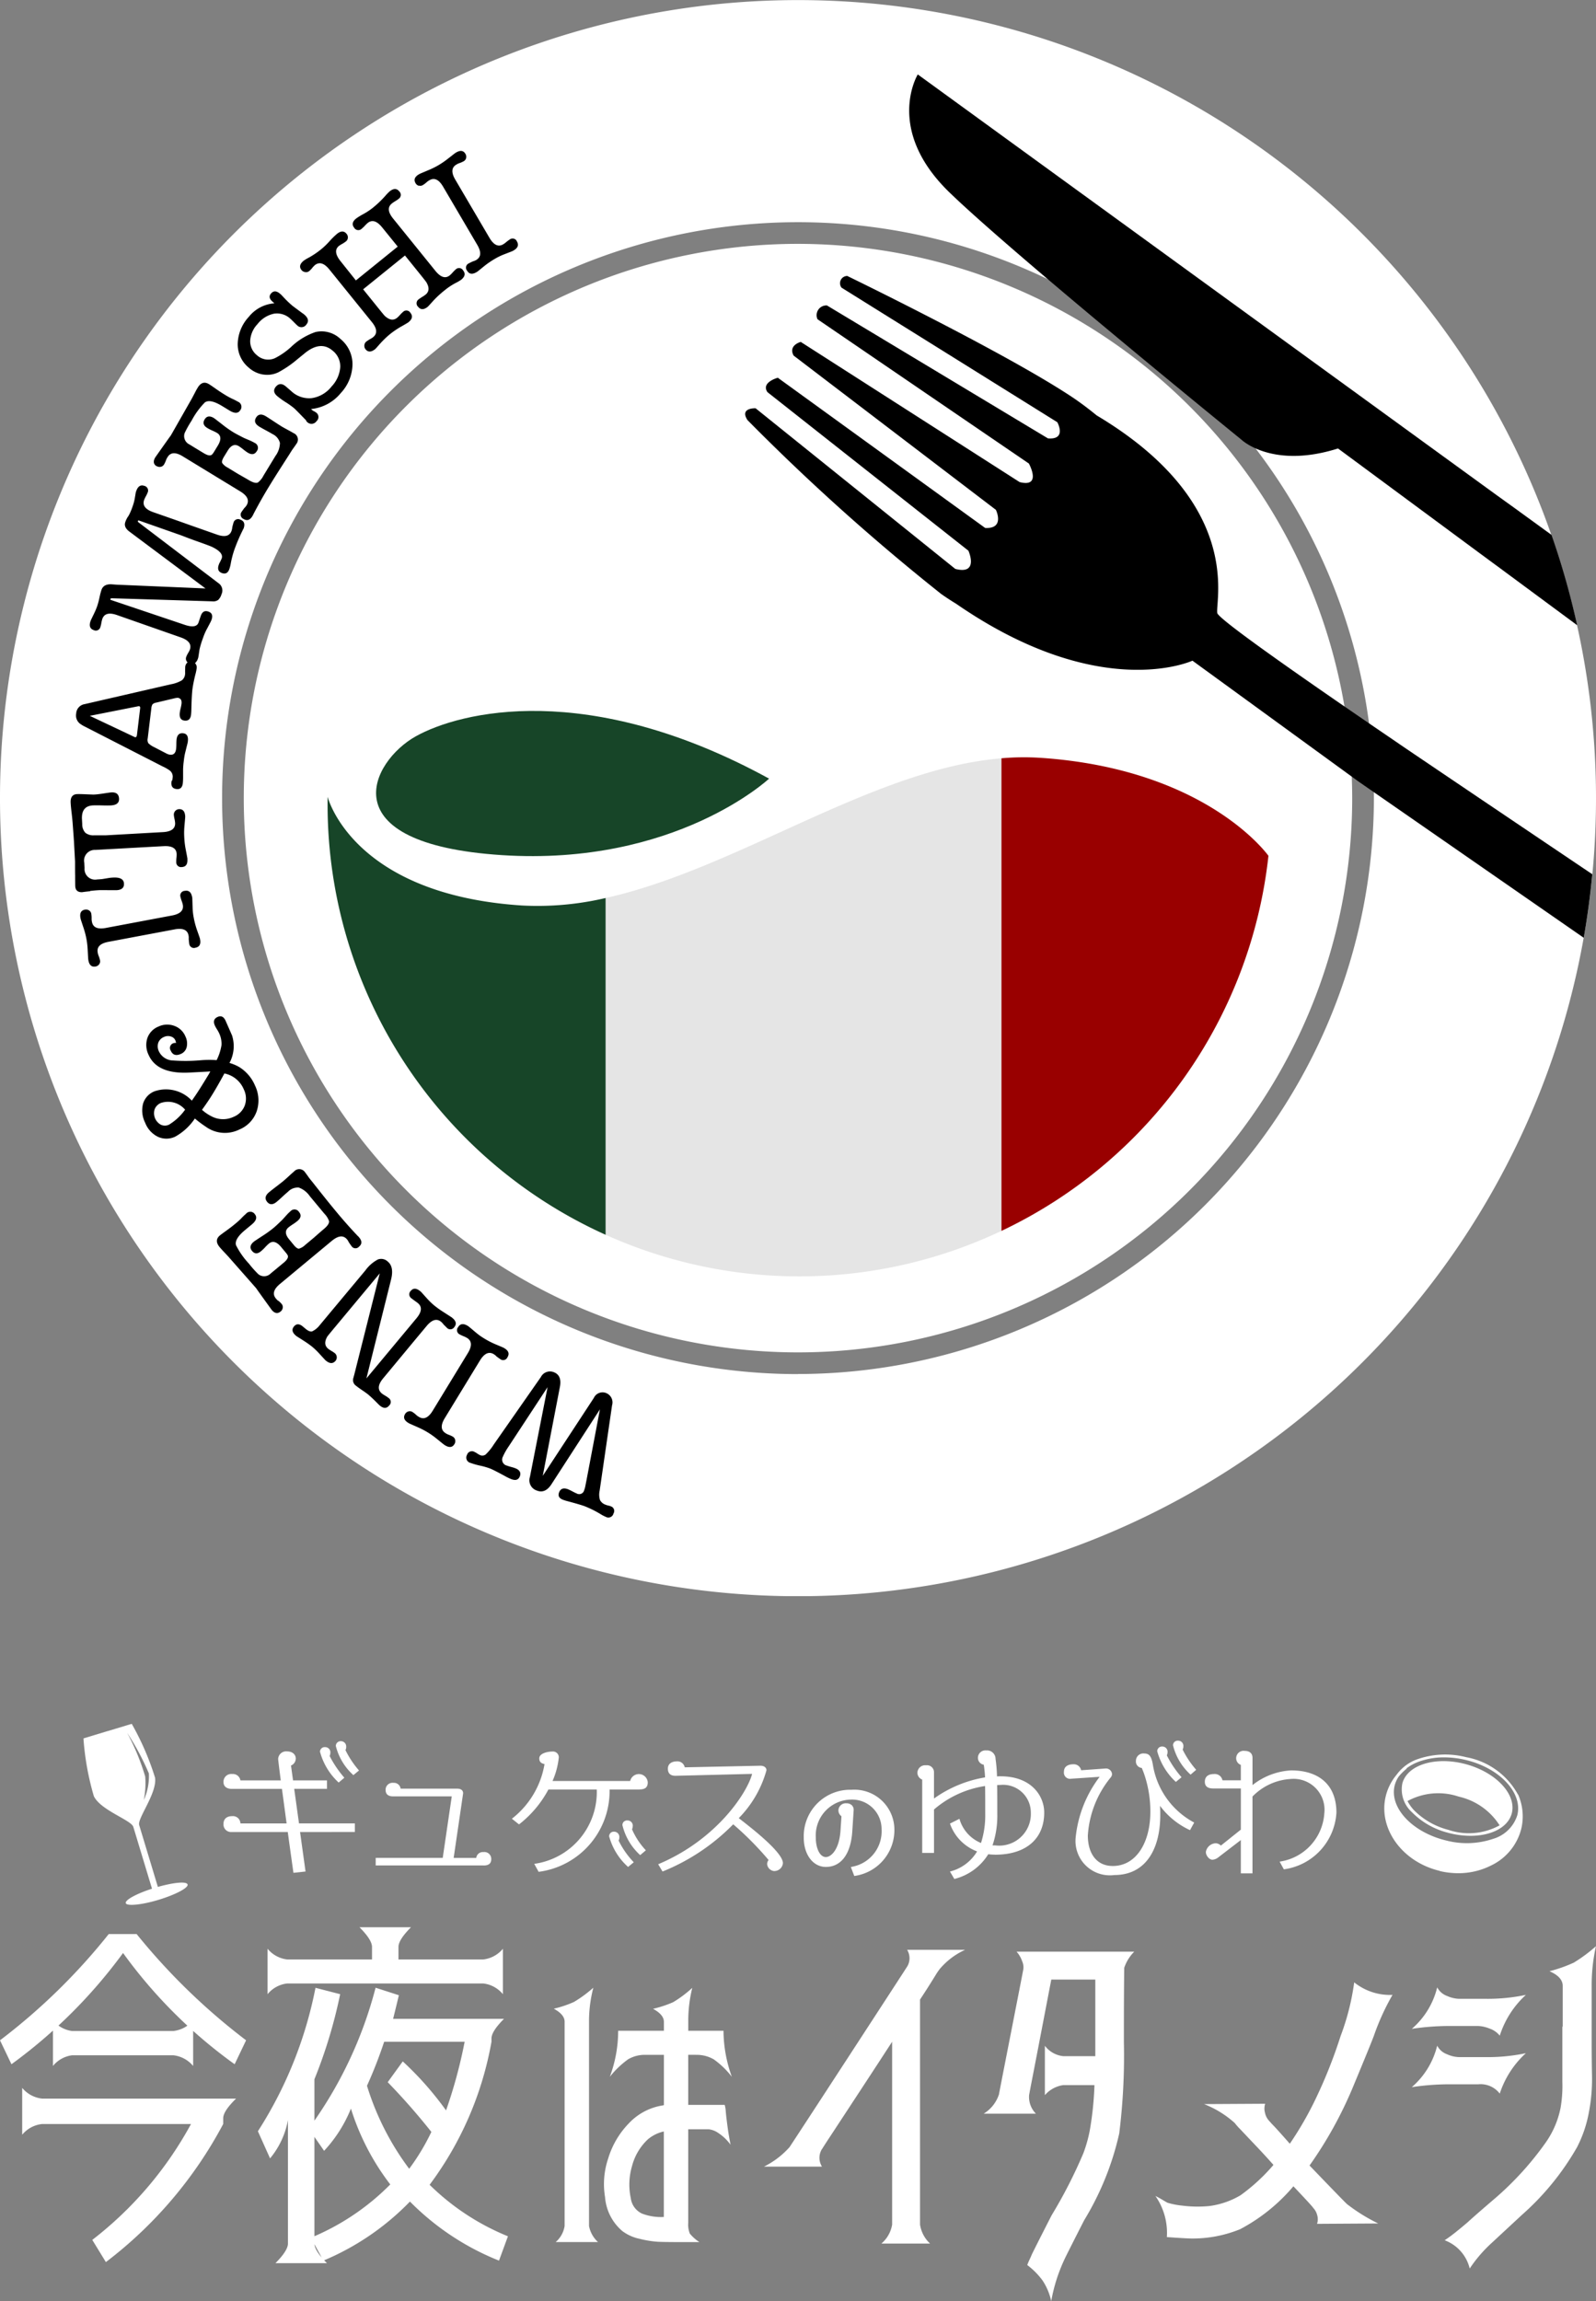 <svg id="logo" xmlns="http://www.w3.org/2000/svg" xmlns:xlink="http://www.w3.org/1999/xlink" width="100" height="144.165" viewBox="0 0 100 144.165">
  <rect x="0" y="0" width="100" height="144.165" fill="#808080" stroke="none"/>
  <defs>
    <clipPath id="clip-path">
      <rect id="長方形_26" data-name="長方形 26" width="100" height="100" fill="none"/>
    </clipPath>
    <clipPath id="clip-path-2">
      <rect id="長方形_27" data-name="長方形 27" width="100" height="36.165" fill="none"/>
    </clipPath>
  </defs>
  <g id="グループ_28" data-name="グループ 28" transform="translate(0 0.005)">
    <g id="グループ_27" data-name="グループ 27" transform="translate(0 -0.005)" clip-path="url(#clip-path)">
      <path id="パス_72" data-name="パス 72" d="M50,0a50,50,0,1,0,50,50A50,50,0,0,0,50,0m0,86.084A36.084,36.084,0,1,1,86.084,49.995,36.125,36.125,0,0,1,50,86.079" transform="translate(0 0.005)" fill="#fff"/>
      <path id="パス_73" data-name="パス 73" d="M276.322,241.6a34.725,34.725,0,1,0,34.725,34.725A34.764,34.764,0,0,0,276.322,241.6" transform="translate(-226.323 -226.322)" fill="#fff"/>
      <path id="パス_74" data-name="パス 74" d="M380.594,713.5c10.882.707,16.752-4.792,16.752-4.792-11.358-6.218-19.376-4.2-22.15-2.643s-5.485,6.728,5.4,7.435" transform="translate(-349.158 -659.926)" fill="#174528"/>
      <path id="パス_75" data-name="パス 75" d="M625.107,751.446c-8.09.675-16.548,6.922-24.784,8.75V781.3a29.552,29.552,0,0,0,24.784-.242Z" transform="translate(-562.369 -703.937)" fill="#e5e5e5"/>
      <path id="パス_76" data-name="パス 76" d="M342.047,795.952a18.63,18.63,0,0,1-5.244.469c-10.648-.692-12.173-6.808-12.173-6.808a29.574,29.574,0,0,0,17.417,27.439Z" transform="translate(-304.101 -739.691)" fill="#174528"/>
      <path id="パス_77" data-name="パス 77" d="M994.846,750.473a16.063,16.063,0,0,0-2.368.033v29.611a29.552,29.552,0,0,0,16.729-23.5s-3.846-5.462-14.361-6.145" transform="translate(-929.731 -702.999)" fill="#900"/>
      <path id="パス_78" data-name="パス 78" d="M471.164,1367.464l-.227-.056-.069-.027a.613.613,0,0,1-.363-.3,1.173,1.173,0,0,1-.019-.592l.776-5.337a.631.631,0,0,0-.373-.772.6.6,0,0,0-.768.306l-3.2,4.882,1.073-5.571q.138-.716-.371-.919a.641.641,0,0,0-.821.3l-2.955,4.232a3.255,3.255,0,0,1-.5.617.345.345,0,0,1-.361.038,1.074,1.074,0,0,1-.166-.094,1,1,0,0,0-.166-.095.321.321,0,0,0-.481.182.34.34,0,0,0,.222.5,4.585,4.585,0,0,0,.606.173,4.517,4.517,0,0,1,.606.173q.255.1,1.018.519a2.981,2.981,0,0,0,.315.148c.274.109.455.053.543-.169s0-.4-.284-.51a2.478,2.478,0,0,0-.262-.082,2.593,2.593,0,0,1-.262-.082.386.386,0,0,1-.251-.565,3.821,3.821,0,0,1,.349-.621l2.449-3.73-1.106,5.625a.673.673,0,0,0,.432.852q.528.21.921-.4l3.034-4.687-.846,4.458-.066.336a1.622,1.622,0,0,1-.08.286.317.317,0,0,1-.471.187c-.059-.023-.146-.066-.261-.127s-.2-.1-.261-.127q-.43-.171-.571.181-.129.323.224.464a2.358,2.358,0,0,0,.292.093q.881.237,1.115.331a6.675,6.675,0,0,1,.993.5,2.084,2.084,0,0,0,.3.154.328.328,0,0,0,.481-.211.3.3,0,0,0-.183-.452" transform="translate(-432.913 -1273.105)"/>
      <path id="パス_79" data-name="パス 79" d="M403.586,1319.332a1.639,1.639,0,0,0-.259-.121.876.876,0,0,1-.2-.1q-.459-.28-.053-.945l2.2-3.606q.411-.675.87-.4a.866.866,0,0,1,.172.142q.187.139.232.166a.293.293,0,0,0,.454-.118q.2-.323-.189-.56l-.072-.044a.428.428,0,0,1-.069-.029l-.452-.19a5.225,5.225,0,0,1-.7-.366,3.885,3.885,0,0,1-.473-.337l-.424-.357a.3.3,0,0,1-.057-.047l-.063-.039q-.4-.241-.593.083a.293.293,0,0,0,.1.458,2.128,2.128,0,0,0,.259.121,1.48,1.48,0,0,1,.2.1q.458.28.047.954l-2.2,3.606q-.406.666-.865.386a.856.856,0,0,1-.178-.133,1.681,1.681,0,0,0-.226-.175.308.308,0,0,0-.25-.035.346.346,0,0,0-.21.162q-.192.315.2.556a1.218,1.218,0,0,0,.131.068l.438.193a5.308,5.308,0,0,1,.639.328,4.9,4.9,0,0,1,.536.376l.438.354a1.3,1.3,0,0,0,.12.086q.4.241.588-.073a.346.346,0,0,0,.048-.261.307.307,0,0,0-.146-.206" transform="translate(-375.205 -1229.319)"/>
      <path id="パス_80" data-name="パス 80" d="M296.78,1253.682l.58-.7.593-.713.472-.566q.506-.608.918-.264a.876.876,0,0,1,.15.166c.11.11.178.175.2.2a.294.294,0,0,0,.468-.035q.236-.283-.112-.573l-.065-.054a.4.4,0,0,1-.063-.039l-.437-.281a6.083,6.083,0,0,1-.576-.411,4.641,4.641,0,0,1-.484-.472l-.291-.325a.415.415,0,0,1-.05-.055l-.049-.04q-.364-.3-.593-.028a.3.3,0,0,0,.043.475c.043.036.111.086.2.15s.161.114.2.149q.413.344-.093.951l-3.134,3.764,1.543-6.186q.2-.8-.2-1.129a.593.593,0,0,0-.623-.136,2.257,2.257,0,0,0-.779.678l-1.8,2.158-.687.824-.383.46a1.3,1.3,0,0,1-.474.385q-.162.043-.409-.162l-.082-.069-.091-.076q-.329-.274-.555,0t.116.569l.057.047a.594.594,0,0,1,.063.039q.18.113.314.2a6.051,6.051,0,0,1,.6.421,4.478,4.478,0,0,1,.426.41l.324.352a.617.617,0,0,0,.1.1q.364.3.607.012a.342.342,0,0,0-.043-.475,1.728,1.728,0,0,0-.211-.141,1.884,1.884,0,0,1-.211-.142q-.332-.276-.054-.758.046-.071.572-.7l2.717-3.262-1.595,6.334-.073.268a.429.429,0,0,0,.19.446q.121.1.384.278t.384.279q.218.182.588.558.074.076.122.116.348.29.583.006a.3.3,0,0,0-.034-.481,2.056,2.056,0,0,0-.245-.163,1.532,1.532,0,0,1-.174-.117q-.418-.348.088-.955Z" transform="translate(-271.699 -1168.622)"/>
      <path id="パス_81" data-name="パス 81" d="M218.811,1166.836a.867.867,0,0,1-.157-.156q-.343-.414.256-.912l3.25-2.7q.608-.5.951-.091a.83.83,0,0,1,.117.19q.132.191.165.232a.293.293,0,0,0,.468.036q.292-.242.009-.582l-.04-.049a.488.488,0,0,1-.069-.066q-.654-.689-1.287-1.451-.417-.5-.973-1.2t-.509-.646q-.215-.259-.288-.363-.146-.208-.219-.3a.433.433,0,0,0-.69-.057c-.076.063-.184.16-.326.291s-.251.228-.326.291q-.146.122-.456.358c-.207.158-.358.277-.456.358q-.373.309-.12.613.239.288.6-.015.122-.1.351-.312t.351-.312a.844.844,0,0,1,.679-.262,1.432,1.432,0,0,1,.687.538l.915,1.1a1.246,1.246,0,0,1,.293.468c.013.126-.086.282-.3.467q-.089.074-.35.3-.212.19-.342.3l-.5.417a.969.969,0,0,1-.392.237q-.124.014-.32-.22l-.3-.365q-.383-.462-.035-.751a3.141,3.141,0,0,1,.276-.195,3,3,0,0,0,.276-.2q.34-.282.105-.566a.335.335,0,0,0-.534-.05,2.941,2.941,0,0,0-.263.26c-.128.143-.211.235-.25.277q-.386.375-.548.51a7.321,7.321,0,0,1-.694.5q-.481.311-.546.365-.348.289-.11.577t.563.018a2.77,2.77,0,0,0,.259-.249,2.651,2.651,0,0,1,.234-.228q.349-.29.767.214l.272.328a1.025,1.025,0,0,1,.143.2q.071.185-.253.454l-.106.087-.162.135-.178.148-.364.3a.578.578,0,0,1-.776.055,6.394,6.394,0,0,1-.59-.661,4.939,4.939,0,0,1-.813-1.159q-.114-.385.567-.95l.421-.349q.43-.357.191-.645a.343.343,0,0,0-.547-.031,4.3,4.3,0,0,0-.326.316,5.026,5.026,0,0,1-.386.343q-.219.182-.493.38-.368.265-.433.32-.373.309-.024.73c.058.07.126.145.2.227q.326.343.373.4l1.673,1.9.067.081q-.067-.081.858,1.2.086.12.092.128.282.34.565.1a.345.345,0,0,0,.13-.231.305.305,0,0,0-.071-.242,1.613,1.613,0,0,0-.206-.2" transform="translate(-201.368 -1085.328)"/>
      <path id="パス_82" data-name="パス 82" d="M81.189,885.9l4.151-.781q.776-.146.876.382a.843.843,0,0,1,.01.223c.015.155.025.249.032.284a.293.293,0,0,0,.392.258q.373-.07.289-.515l-.016-.083a.454.454,0,0,1-.024-.071l-.162-.462a5.361,5.361,0,0,1-.2-.767,3.815,3.815,0,0,1-.066-.577l-.018-.554a.315.315,0,0,1,0-.074l-.014-.073q-.086-.455-.458-.385a.293.293,0,0,0-.271.383,2.106,2.106,0,0,0,.084.273,1.5,1.5,0,0,1,.062.214q.1.528-.677.674l-4.151.781q-.766.144-.865-.384a.858.858,0,0,1-.02-.221,1.72,1.72,0,0,0-.021-.285.308.308,0,0,0-.141-.21.347.347,0,0,0-.261-.047q-.362.068-.277.524a1.23,1.23,0,0,0,.037.143l.15.454a5.392,5.392,0,0,1,.184.694,4.941,4.941,0,0,1,.079.65l.031.563a1.176,1.176,0,0,0,.017.147q.085.455.448.387a.344.344,0,0,0,.226-.139.306.306,0,0,0,.055-.246,1.567,1.567,0,0,0-.084-.274.857.857,0,0,1-.061-.214q-.1-.528.667-.672" transform="translate(-74.402 -826.892)"/>
      <path id="パス_83" data-name="パス 83" d="M71.107,791.151q.283-.033.546-.048.137-.008.643,0,.338,0,.474,0,.484-.027.462-.416-.023-.411-.685-.374a2.566,2.566,0,0,0-.262.025l-.387.064c-.063.01-.182.02-.357.03a.661.661,0,0,1-.778-.717l-.018-.326a.671.671,0,0,1,.7-.809l1.714-.095.894-.049.925-.051.736-.04q.789-.044.818.482a1.784,1.784,0,0,1-.012.254,1.8,1.8,0,0,0-.012.254.3.3,0,0,0,.355.318q.368-.021.343-.483c0-.014,0-.039,0-.073a.316.316,0,0,1-.015-.073l-.1-.522a5.242,5.242,0,0,1-.081-.7,4.725,4.725,0,0,1,.006-.665l.045-.52a.426.426,0,0,1,.007-.074c0-.028,0-.049,0-.063q-.026-.473-.394-.453a.342.342,0,0,0-.318.356,1.763,1.763,0,0,0,.04.251,1.779,1.779,0,0,1,.04.251q.03.536-.759.58l-3.576.2h-.739a.8.8,0,0,1-.552-.16.786.786,0,0,1-.194-.548l-.016-.294q-.046-.831.683-.871.19-.01.567,0c.251.007.44.008.567,0q.529-.029.506-.429t-.454-.387c-.07,0-.252.028-.544.072q-.335.05-.493.059l-.116.006-.613-.024q-.286-.01-.391-.005h-.021q-.431.024-.4.549.013.242.065.67.054.481.065.681.069.913.08,1.122l.066,1.2q0,.811.005.863,0,.537.006.684.022.4.464.375-.084,0,.471-.061" transform="translate(-65.464 -735.332)"/>
      <path id="パス_84" data-name="パス 84" d="M75.793,496.261l5.043,2.582a2.614,2.614,0,0,1,.468.269.486.486,0,0,1,.168.455l-.016.136a.172.172,0,0,0-.057.12q-.048.4.318.441.345.042.394-.366a3.994,3.994,0,0,0,.017-.433v-.446a5.071,5.071,0,0,1,.044-.515,4.387,4.387,0,0,1,.077-.479l.128-.515a1.789,1.789,0,0,0,.049-.227q.057-.471-.288-.512-.366-.044-.418.384c-.007.063-.012.16-.014.29a3.012,3.012,0,0,1-.015.3q-.049.407-.384.367a.637.637,0,0,1-.215-.069l-.769-.4a1.3,1.3,0,0,1-.373-.252.43.43,0,0,1-.039-.3l.225-1.862a.609.609,0,0,1,.075-.272.423.423,0,0,1,.225-.105l1.07-.253a1.481,1.481,0,0,1,.282-.051q.282.035.241.38a2.629,2.629,0,0,1-.054.274,2.693,2.693,0,0,0-.054.275q-.055.46.3.5t.406-.375c.009-.077.016-.189.019-.337q.021-.878.068-1.265a8.962,8.962,0,0,1,.2-.973,2.653,2.653,0,0,0,.06-.3.373.373,0,0,0-.1-.35.618.618,0,0,0,.184-.288l.021-.06a.269.269,0,0,1,.011-.063l.067-.446a5.3,5.3,0,0,1,.218-.716,3.735,3.735,0,0,1,.208-.5q.127-.235.234-.443a1.74,1.74,0,0,0,.093-.2q.14-.4-.2-.516t-.474.269l-.042.119-.1.3q-.136.388-.861.144l-4.617-1.555c-.039-.014-.055-.034-.045-.061s.037-.043.084-.049l6.3.192a.534.534,0,0,0,.371-.087.81.81,0,0,0,.209-.356.552.552,0,0,0-.182-.689l-5.023-3.819c-.032-.034-.046-.061-.039-.081s.037-.043.077-.029l1.756.617.893.314q.618.24.945.354.853.3,1,.375.712.351.586.712c-.009.027-.049.111-.118.251a.688.688,0,0,0-.066.146q-.141.4.2.521t.469-.271a2.094,2.094,0,0,0,.082-.328,5.89,5.89,0,0,1,.245-.919,10.994,10.994,0,0,1,.488-1.135,1.378,1.378,0,0,1,.072-.142q.15-.427-.208-.553a.3.3,0,0,0-.43.207q-.014.04-.071.265a.968.968,0,0,1-.047.229q-.174.5-.92.235l-1.57-.552-.845-.3-.874-.307-.7-.244q-.745-.262-.567-.769a1.717,1.717,0,0,1,.107-.225,1.7,1.7,0,0,0,.107-.225.3.3,0,0,0-.206-.43q-.348-.123-.508.335a.5.5,0,0,0-.032.123l-.063.369a3.026,3.026,0,0,1-.134.477,3.926,3.926,0,0,1-.174.43,1.507,1.507,0,0,1-.141.241,1.557,1.557,0,0,0-.121.248l-.017.05q-.112.318.26.594l4.766,3.561-5.566-.236-.283-.021q-.532-.042-.669.346a4.645,4.645,0,0,0-.126.486,4.709,4.709,0,0,1-.14.526,4.529,4.529,0,0,1-.2.476l-.162.334c-.027.057-.046.1-.055.126q-.157.447.191.57a.294.294,0,0,0,.426-.2,1.787,1.787,0,0,0,.059-.247,1.806,1.806,0,0,1,.059-.247q.178-.507.923-.245l3.995,1.4q.745.262.567.769a1.318,1.318,0,0,1-.107.208,1.439,1.439,0,0,0-.121.248.307.307,0,0,0,.018.252.339.339,0,0,0,.068.087.408.408,0,0,0-.149.3l-.007.3a.431.431,0,0,1,0,.127.548.548,0,0,1-.207.4,2.09,2.09,0,0,1-.687.246l-5.413,1.246a.623.623,0,0,0-.516.585.647.647,0,0,0,.361.712m3.491-1.16a.359.359,0,0,1,.086-.011c.056.007.079.052.069.136l-.2,1.663c-.013.1-.05.153-.113.146a.576.576,0,0,1-.071-.03l-2.77-1.311Z" transform="translate(-70.656 -450.83)"/>
      <path id="パス_85" data-name="パス 85" d="M152.4,384.212a.347.347,0,0,0,.261.048.307.307,0,0,0,.206-.146,1.6,1.6,0,0,0,.121-.26.855.855,0,0,1,.1-.2q.279-.459.945-.054l3.608,2.2q.675.41.4.87a.836.836,0,0,1-.142.172c-.092.125-.147.2-.166.232a.293.293,0,0,0,.118.454q.324.2.554-.181l.033-.054a.487.487,0,0,1,.04-.087q.439-.843.953-1.689.339-.557.823-1.312t.445-.691q.175-.288.25-.39.149-.205.21-.3a.433.433,0,0,0-.171-.671q-.126-.077-.382-.214t-.382-.214q-.162-.1-.487-.315t-.487-.314q-.414-.252-.619.085-.195.32.21.566.135.082.409.23t.409.23a.844.844,0,0,1,.469.557,1.43,1.43,0,0,1-.286.825l-.745,1.224a1.245,1.245,0,0,1-.348.43q-.172.08-.537-.13-.1-.06-.4-.232-.249-.139-.392-.226l-.558-.34a.96.96,0,0,1-.351-.294c-.036-.075,0-.2.1-.374l.246-.4q.312-.513.7-.278a3.119,3.119,0,0,1,.274.2,3.167,3.167,0,0,0,.274.2q.378.23.57-.085a.335.335,0,0,0-.127-.521,2.937,2.937,0,0,0-.331-.165q-.265-.111-.342-.146-.481-.243-.661-.353a7.166,7.166,0,0,1-.7-.493q-.45-.353-.522-.4-.387-.235-.581.084t.166.538a2.766,2.766,0,0,0,.319.164,2.6,2.6,0,0,1,.293.147q.387.235.047.795l-.222.364a.99.99,0,0,1-.147.2q-.151.127-.511-.092l-.117-.071-.18-.109-.2-.121-.4-.246a.577.577,0,0,1-.3-.715,6.52,6.52,0,0,1,.433-.773,4.931,4.931,0,0,1,.833-1.145q.327-.233,1.082.227l.468.285q.477.29.671-.029a.343.343,0,0,0-.148-.528,4.444,4.444,0,0,0-.405-.205,5.079,5.079,0,0,1-.45-.253q-.243-.148-.519-.342-.371-.261-.443-.3-.414-.252-.7.214c-.047.078-.1.166-.149.265q-.219.42-.257.483l-1.252,2.2-.055.089q.055-.09-.854,1.2l-.091.129q-.229.377.086.568" transform="translate(-142.589 -355.014)"/>
      <path id="パス_86" data-name="パス 86" d="M237.035,293.982a1.6,1.6,0,0,0,.946-.136,6.626,6.626,0,0,0,1.188-.811l.472-.385q.994-.812,1.751-.158a1.252,1.252,0,0,1,.472,1.032,1.971,1.971,0,0,1-.544,1.21,1.933,1.933,0,0,1-1.245.729,1.628,1.628,0,0,1-1.282-.441l-.184-.159-.144-.124q-.36-.311-.629,0t.1.613a5.092,5.092,0,0,0,.516.369,5.051,5.051,0,0,1,.516.369q.088.076.375.372l.383.394a.115.115,0,0,0,.043.079.382.382,0,0,0,.611-.031.342.342,0,0,0-.037-.546,1.2,1.2,0,0,0-.193-.11l-.047-.041-.071-.061a2.751,2.751,0,0,0,1.872-1.008,2.682,2.682,0,0,0,.728-1.794,2.044,2.044,0,0,0-.756-1.591,1.716,1.716,0,0,0-1.563-.431,4.155,4.155,0,0,0-1.537.942,4.548,4.548,0,0,1-1,.693,1.039,1.039,0,0,1-1.134-.186,1.117,1.117,0,0,1-.421-.9,1.651,1.651,0,0,1,.458-1.045,1.772,1.772,0,0,1,1.038-.655,1.224,1.224,0,0,1,1.028.324q.064.055.168.16l.2.2.04.034a.368.368,0,0,0,.587-.036q.255-.295-.128-.625a.829.829,0,0,0-.119-.088l-.339-.251q-.229-.17-.269-.2a6.711,6.711,0,0,1-.514-.485q-.2-.217-.218-.231l-.048-.041q-.343-.3-.577-.025-.214.247.1.516l.112.1a2.26,2.26,0,0,0-1.6.841,2.588,2.588,0,0,0-.7,1.7,1.892,1.892,0,0,0,.7,1.495,1.77,1.77,0,0,0,.9.427" transform="translate(-220.546 -270.519)"/>
      <path id="パス_87" data-name="パス 87" d="M297.767,192.528a.316.316,0,0,0,.25-.067,1.413,1.413,0,0,0,.193-.2,1.333,1.333,0,0,1,.16-.17q.418-.337.915.277l2.655,3.284q.5.614.079.952a1,1,0,0,1-.189.119,2.236,2.236,0,0,0-.238.158.319.319,0,0,0-.119.229.335.335,0,0,0,.072.249q.235.29.612-.014c.005,0,.036-.038.093-.1l.17-.192a5.792,5.792,0,0,1,.684-.661,5.456,5.456,0,0,1,.741-.491q.335-.19.392-.236.36-.292.122-.586a.293.293,0,0,0-.466-.057,1.94,1.94,0,0,0-.184.183,1.889,1.889,0,0,1-.184.183q-.344.278-.774-.119-.054-.05-.6-.731l-.755-.934,2.621-2.119.748.926q.55.68.588.744.3.5-.045.781a2.151,2.151,0,0,1-.21.143,2.284,2.284,0,0,0-.21.143.3.3,0,0,0-.047.478q.235.291.6,0,.033-.026.347-.375a6.417,6.417,0,0,1,.722-.665,4.1,4.1,0,0,1,.669-.446,2.79,2.79,0,0,0,.359-.209q.36-.291.122-.586a.293.293,0,0,0-.466-.057,1.882,1.882,0,0,0-.184.183,1.961,1.961,0,0,1-.184.183q-.41.331-.906-.284l-2.642-3.268q-.5-.614-.079-.952a2.31,2.31,0,0,1,.21-.143,2.091,2.091,0,0,0,.21-.143.3.3,0,0,0,.039-.471q-.235-.291-.6,0a3.276,3.276,0,0,0-.28.29,6.431,6.431,0,0,1-.764.73,4.139,4.139,0,0,1-.6.4,3.755,3.755,0,0,0-.461.285q-.352.285-.117.575a.3.3,0,0,0,.477.055,2.2,2.2,0,0,0,.2-.192,2.1,2.1,0,0,1,.163-.159q.418-.338.914.277l.973,1.2-2.621,2.119-.972-1.219q-.489-.621-.087-.945a1.846,1.846,0,0,1,.2-.125,1.869,1.869,0,0,0,.238-.158.31.31,0,0,0,.118-.222.337.337,0,0,0-.08-.249q-.235-.291-.6,0a4.958,4.958,0,0,0-.464.456,4.98,4.98,0,0,1-.472.463,5.481,5.481,0,0,1-.808.558,2.786,2.786,0,0,0-.336.2q-.377.3-.145.591a.342.342,0,0,0,.23.125" transform="translate(-278.643 -175.478)"/>
      <path id="パス_88" data-name="パス 88" d="M411.168,151.531a.305.305,0,0,0,.25-.031,1.563,1.563,0,0,0,.229-.171.879.879,0,0,1,.18-.13q.463-.272.858.4l2.139,3.642q.4.681-.063.953a.825.825,0,0,1-.207.085c-.14.066-.226.108-.256.126a.293.293,0,0,0-.111.456q.192.327.583.1l.073-.043a.426.426,0,0,1,.058-.046l.38-.309a5.338,5.338,0,0,1,.655-.445,3.845,3.845,0,0,1,.521-.257l.515-.2a.314.314,0,0,1,.069-.028l.064-.037q.4-.234.208-.561a.293.293,0,0,0-.452-.125,2.076,2.076,0,0,0-.229.171,1.467,1.467,0,0,1-.18.13q-.463.273-.863-.409l-2.139-3.642q-.395-.672.069-.944a.843.843,0,0,1,.2-.094,1.747,1.747,0,0,0,.261-.117.307.307,0,0,0,.149-.2.345.345,0,0,0-.044-.261q-.187-.318-.586-.083a1.2,1.2,0,0,0-.122.084l-.377.294a5.343,5.343,0,0,1-.591.408,4.916,4.916,0,0,1-.585.294l-.519.219a1.358,1.358,0,0,0-.133.066q-.4.235-.213.553a.347.347,0,0,0,.207.166" transform="translate(-384.923 -139.905)"/>
      <path id="パス_89" data-name="パス 89" d="M146.959,1014.249a1.918,1.918,0,0,0,1.094-1.133,2.132,2.132,0,0,0-.1-1.628,2.511,2.511,0,0,0-1-1.165,2.716,2.716,0,0,0-.6-.25,2.21,2.21,0,0,0,.162-1.721l-.219-.5-.116-.263-.066-.15q-.174-.395-.5-.25-.347.153-.178.538a2.13,2.13,0,0,0,.133.239,2.067,2.067,0,0,1,.133.238,1.536,1.536,0,0,1,.151.752,3.177,3.177,0,0,1-.305.942,6.423,6.423,0,0,0-1.009.007,10.673,10.673,0,0,1-1.714.014,1,1,0,0,1-.889-.562.726.726,0,0,1-.045-.547.627.627,0,0,1,.361-.366.586.586,0,0,1,.424-.03.438.438,0,0,1,.287.244c.006.013.021.065.047.158a.575.575,0,0,0-.171.019.314.314,0,0,0-.161.475q.174.394.625.2a.624.624,0,0,0,.37-.433,1,1,0,0,0-.078-.661,1.187,1.187,0,0,0-.7-.667,1.278,1.278,0,0,0-.986.042,1.21,1.21,0,0,0-.7.722,1.4,1.4,0,0,0,.077,1.055q.533,1.212,2.552,1.108l1.13-.059.184-.014-.086.161q-.635,1.053-.947,1.493l-.124.178a2.217,2.217,0,0,0-2.334-.588,1.218,1.218,0,0,0-.723.778,1.716,1.716,0,0,0,.135,1.2,1.625,1.625,0,0,0,.8.876,1.271,1.271,0,0,0,1.083-.012,3.553,3.553,0,0,0,1.228-1.135l.106.088a7.176,7.176,0,0,0,.582.428,2.046,2.046,0,0,0,2.087.18m-4.38-.316a.618.618,0,0,1-.516.014.823.823,0,0,1-.4-.971.712.712,0,0,1,.4-.4,1.406,1.406,0,0,1,1.51.423,3.413,3.413,0,0,1-.993.93m2.674-.5a2.735,2.735,0,0,1-.624-.421c.155-.209.316-.442.482-.694q.39-.6.923-1.584a1.675,1.675,0,0,1,1.217,1,1.3,1.3,0,0,1,.057,1.013,1.243,1.243,0,0,1-.707.709,1.546,1.546,0,0,1-1.349-.023" transform="translate(-131.975 -943.478)"/>
      <path id="パス_90" data-name="パス 90" d="M937.842,100.1,901.588,73.753s-2.1,3.441,1.993,7.4S921.871,96.64,921.871,96.64s1.923,1.853,6.047.547l9.122,6.743,1.087.8,4.775,3.53a49.746,49.746,0,0,0-1.607-5.659l-2.289-1.663Z" transform="translate(-844.083 -69.09)"/>
      <path id="パス_91" data-name="パス 91" d="M779.535,302.787l-1.065-.726c-5.352-3.652-10.267-7.1-10.344-7.48l0-.006c-.122-.83,1.634-6.888-7.555-12.375-.5-.41-1-.785-1.481-1.11-4.126-2.766-14.146-7.627-14.146-7.627a.455.455,0,0,0-.359.733l13.52,8.431s.614,1.113-.588,1.012l-13.845-8.328a.611.611,0,0,0-.594.863l13.245,9.041s.841,1.523-.581,1.162l-13.714-8.782s-.8.212-.444.857l12.672,9.664s.588,1.2-.672,1.135l-12.991-9.411s-1.067.283-.652.9l12.593,9.936s.691,1.529-.822,1.141L739.2,281.753s-1.02-.048-.509.739a135.716,135.716,0,0,0,12.123,10.884c.28.2.609.416.976.641h0c9.028,6.227,14.782,3.549,14.782,3.549l9.308,6.774,1.07.779,14.138,9.808q.348-1.974.536-3.981c-4.615-3.107-10.13-6.826-12.091-8.159" transform="translate(-691.857 -256.174)"/>
    </g>
  </g>
  <g id="グループ_30" data-name="グループ 30" transform="translate(0 108)">
    <g id="グループ_29" data-name="グループ 29" clip-path="url(#clip-path-2)">
      <path id="パス_92" data-name="パス 92" d="M269.057,26.127,269.4,28.6l-.758.082s-.164-1.16-.356-2.556h-3.515a.473.473,0,0,1-.511-.511c0-.3.192-.484.548-.484a.467.467,0,0,1,.511.456h2.894c-.1-.74-.2-1.506-.292-2.164h-3.15c-.32,0-.511-.164-.511-.42a.486.486,0,0,1,.548-.511.475.475,0,0,1,.511.4h2.529c-.1-.758-.164-1.3-.164-1.342a.5.5,0,0,1,.557-.475c.338,0,.548.192.548.456a.48.48,0,0,1-.3.429l.128.931h2.127v.53h-2.054l.3,2.164h3.5v.539Zm2.419-3.1a4.052,4.052,0,0,1-1.169-1.927.29.29,0,0,1,.32-.292.324.324,0,0,1,.329.356.576.576,0,0,1-.046.2,6.835,6.835,0,0,0,.922,1.36Zm.922-.466a3.629,3.629,0,0,1-1.1-1.826.3.3,0,0,1,.32-.3.332.332,0,0,1,.329.365.392.392,0,0,1-.046.192,5.758,5.758,0,0,0,.849,1.278Z" transform="translate(-250.256 -19.348)" fill="#fff"/>
      <path id="パス_93" data-name="パス 93" d="M451.141,74.9h-6.774v-.475h4.2l.566-3.853h-3.689c-.32,0-.456-.164-.456-.4a.433.433,0,0,1,.484-.447.421.421,0,0,1,.456.365h3.552c.237,0,.365.11.365.292l-.593,4.045h1.415a.416.416,0,0,1,.447-.365.431.431,0,0,1,.493.447c0,.246-.137.393-.466.393" transform="translate(-420.827 -66.028)" fill="#fff"/>
      <path id="パス_94" data-name="パス 94" d="M613.346,35.213h-1.872a5.1,5.1,0,0,1-4.446,5.158l-.274-.5a4.541,4.541,0,0,0,3.917-4.656H607.64A6.817,6.817,0,0,1,605.8,37.4l-.447-.356a5.47,5.47,0,0,0,2.045-3.424c-.237-.046-.329-.164-.329-.356,0-.32.53-.429.813-.429a.364.364,0,0,1,.411.365,4.878,4.878,0,0,1-.393,1.479h4.866a.558.558,0,0,1,1.1.082c0,.31-.155.447-.511.447m-.721,4.857a3.967,3.967,0,0,1-1.187-1.917.288.288,0,0,1,.31-.292.329.329,0,0,1,.329.356.426.426,0,0,1-.046.2,5.386,5.386,0,0,0,.95,1.36Zm.758-.74a3.708,3.708,0,0,1-1.114-1.881.29.29,0,0,1,.32-.292.324.324,0,0,1,.329.356.575.575,0,0,1-.046.2,4.565,4.565,0,0,0,.867,1.315Z" transform="translate(-573.28 -31.099)" fill="#fff"/>
      <path id="パス_95" data-name="パス 95" d="M785.7,51.261a.485.485,0,0,1-.475-.438.418.418,0,0,1,.091-.256A19.564,19.564,0,0,0,783.1,48.33a13.016,13.016,0,0,1-4.428,2.958l-.274-.456C782.1,49.28,784,46.3,784.283,45.171l-4.784.119c-.42.009-.493-.247-.493-.447,0-.356.32-.457.557-.457a.468.468,0,0,1,.5.374l4.72-.1c.256-.009.4.119.4.283a6.889,6.889,0,0,1-1.735,3c.493.393,2.766,2.091,2.766,2.821a.541.541,0,0,1-.52.493" transform="translate(-737.159 -42.035)" fill="#fff"/>
      <path id="パス_96" data-name="パス 96" d="M953.683,77.992a2.908,2.908,0,0,0-3.013,3c0,1.062.582,1.833,1.383,1.833.96,0,1.564-.81,1.657-2.223l.085-1.311a.41.41,0,0,0-.1-.318.47.47,0,0,0-.354-.134.459.459,0,0,0-.5.438.466.466,0,0,0,.191.374l-.06.9c-.084,1.215-.6,1.656-.918,1.656-.365,0-.631-.523-.631-1.243a2.247,2.247,0,0,1,2.215-2.358,1.849,1.849,0,0,1,1.908,1.856,2.256,2.256,0,0,1-1.791,2.341l-.134.03.214.559.1-.016a2.9,2.9,0,0,0,2.413-2.927,2.507,2.507,0,0,0-2.661-2.459" transform="translate(-900.309 -73.86)" fill="#fff"/>
      <path id="パス_97" data-name="パス 97" d="M1089.9,37.988a3.114,3.114,0,0,1-.411-.027,3.488,3.488,0,0,1-2.127,1.552l-.274-.466a2.764,2.764,0,0,0,1.7-1.26,2.869,2.869,0,0,1-1.7-1.744l.594-.3a2.32,2.32,0,0,0,1.351,1.516,5.623,5.623,0,0,0,.265-1.817c0-.785,0-1.333-.009-1.753a6.34,6.34,0,0,0-3.2,1.47v2.721h-.74V33.286a.463.463,0,0,1-.3-.429.482.482,0,0,1,.539-.466.438.438,0,0,1,.5.447v1.634a7.662,7.662,0,0,1,3.2-1.324,7.142,7.142,0,0,0-.082-.794.433.433,0,0,1-.365-.429.466.466,0,0,1,.52-.466.534.534,0,0,1,.584.53,9.553,9.553,0,0,1,.091,1.1,1.754,1.754,0,0,1,.219-.009c1.954,0,2.739,1.242,2.739,2.273,0,1.6-1.086,2.639-3.086,2.639m.365-4.373c-.073,0-.155.009-.228.009.009.457.009,1.041.009,1.817a5.722,5.722,0,0,1-.3,1.963h.164a1.983,1.983,0,0,0,2.237-2.054,1.737,1.737,0,0,0-1.881-1.735" transform="translate(-1027.567 -29.793)" fill="#fff"/>
      <path id="パス_98" data-name="パス 98" d="M1266.335,25.519a4.9,4.9,0,0,1-1.881-1.525c.018.192.018.383.018.566,0,2.164-.922,3.771-2.876,3.771a2.153,2.153,0,0,1-2.429-2.319,7.523,7.523,0,0,1,1.506-3.835l-1.771.119a.389.389,0,0,1-.466-.438c0-.356.3-.466.584-.466a.467.467,0,0,1,.493.374l1.543-.11a.377.377,0,0,1,.393.356.336.336,0,0,1-.073.192,6.362,6.362,0,0,0-1.443,3.652c0,1.087.52,1.908,1.561,1.908,1.5,0,2.356-1.516,2.356-3.387a7.222,7.222,0,0,0-.32-2.164,5.219,5.219,0,0,0-.219-.593.4.4,0,0,1-.365-.429.464.464,0,0,1,.52-.475c.3,0,.447.155.539.685a5,5,0,0,0,2.593,3.643Zm-.886-3.022a4.051,4.051,0,0,1-1.169-1.926.3.3,0,0,1,.32-.292.329.329,0,0,1,.329.356.577.577,0,0,1-.046.2,6.649,6.649,0,0,0,.922,1.369Zm.922-.456a3.649,3.649,0,0,1-1.1-1.835.29.29,0,0,1,.319-.292.324.324,0,0,1,.329.356.426.426,0,0,1-.046.2,5.906,5.906,0,0,0,.849,1.269Z" transform="translate(-1191.773 -18.858)" fill="#fff"/>
      <path id="パス_99" data-name="パス 99" d="M1430.054,39.4l-.265-.484a3.272,3.272,0,0,0,2.8-3.022,1.938,1.938,0,0,0-2.118-2.155,3.623,3.623,0,0,0-2.383,1.1v4.812h-.73V37.565l-1.415,1.086a.651.651,0,0,1-.365.146c-.21,0-.411-.274-.411-.484a.653.653,0,0,1,.612-.548.484.484,0,0,1,.329.146l1.251-1V34.333h-1.726c-.374,0-.53-.155-.53-.42,0-.31.2-.484.566-.484a.49.49,0,0,1,.539.393h1.15v-.968a.437.437,0,0,1-.292-.42.466.466,0,0,1,.53-.457c.365,0,.493.21.493.429v1.716a4.26,4.26,0,0,1,2.42-.922c1.735,0,2.839.9,2.839,2.648a3.812,3.812,0,0,1-3.3,3.552" transform="translate(-1349.612 -30.283)" fill="#fff"/>
      <path id="パス_100" data-name="パス 100" d="M1640.776,43.867a5.063,5.063,0,0,0,1.16.136,4.544,4.544,0,0,0,2.092-.5,3.494,3.494,0,0,0,1.861-2.3,3.381,3.381,0,0,0-.205-2.135l-.011,0a4.642,4.642,0,0,0-3.239-2.333,5.3,5.3,0,0,0-3.012.112,2.739,2.739,0,0,0-1.353.993,3.307,3.307,0,0,0-.68,1.354c-.476,2.018,1.043,4.11,3.386,4.663m4.87-3.517a2.245,2.245,0,0,1-1.533,1.513,5.122,5.122,0,0,1-2.911.106c-2.122-.5-3.581-2.041-3.253-3.434a1.767,1.767,0,0,1,.26-.58,3.452,3.452,0,0,1,.5-.494l-.014-.018a3.053,3.053,0,0,1,.785-.422,4.556,4.556,0,0,1,1.576-.265,5.832,5.832,0,0,1,1.335.159c2.122.5,3.581,2.041,3.253,3.434m.154.089v0a2.428,2.428,0,0,1-1.626,1.585,4.731,4.731,0,0,1-1.637.276h0a4.73,4.73,0,0,0,1.636-.276,2.427,2.427,0,0,0,1.627-1.587m-8.241-1.195a3.1,3.1,0,0,1,.185-.546s0,0,0,0a3.091,3.091,0,0,0-.184.544c-.454,1.925,1.007,3.922,3.257,4.453a4.869,4.869,0,0,0,1.226.131,4.869,4.869,0,0,1-1.226-.131c-2.25-.531-3.711-2.528-3.257-4.453" transform="translate(-1550.567 -34.645)" fill="#fff"/>
      <path id="パス_101" data-name="パス 101" d="M1664.591,47.41c.328-1.179-.94-2.566-2.829-3.092s-3.692,0-4.02,1.184a1.92,1.92,0,0,0,.594,1.808,4.832,4.832,0,0,0,2.235,1.284,5.4,5.4,0,0,0,1.443.2c1.29,0,2.335-.517,2.577-1.387m-6.532-.788a4.023,4.023,0,0,1,3.215-.281,4.1,4.1,0,0,1,2.559,1.8,3.994,3.994,0,0,1-3.215.28,4.655,4.655,0,0,1-2.154-1.235,2.571,2.571,0,0,1-.4-.568" transform="translate(-1569.874 -41.778)" fill="#fff"/>
      <path id="パス_102" data-name="パス 102" d="M103.363,10.218l-1.171-3.874c-.127-.419,1.133-2.006.994-2.97A16.986,16.986,0,0,0,101.725,0l-1.508.456-.009,0L98.7.914a16.983,16.983,0,0,0,.651,3.618c.419.88,2.346,1.5,2.473,1.923l1.171,3.874c-.98.315-1.7.71-1.643.906s.981.116,2.05-.208,1.885-.754,1.822-.963-.875-.125-1.861.152M101.436.56A16.32,16.32,0,0,1,102.8,3.108a3.612,3.612,0,0,1-.32,1.668,5.373,5.373,0,0,0,.088-1.476A14.254,14.254,0,0,0,101.436.56" transform="translate(-93.471)" fill="#fff"/>
      <path id="パス_103" data-name="パス 103" d="M8.561,248.635a39.567,39.567,0,0,0,6.858,6.656l-.717,1.5a30.641,30.641,0,0,1-6.992-6.97,31.9,31.9,0,0,1-6.992,6.97L0,255.291a38.3,38.3,0,0,0,6.813-6.656ZM1.39,261.208v-2.936a1.877,1.877,0,0,0,1.255.672H14.792q-.807.785-.807,1.233v.358a26.41,26.41,0,0,1-7.351,8.651l-.852-1.39a23.06,23.06,0,0,0,6.186-7.261H2.645a1.877,1.877,0,0,0-1.255.672m1.927-4.3v-2.869a1.855,1.855,0,0,0,1.21.672h6.32a1.878,1.878,0,0,0,1.255-.672V256.9a1.877,1.877,0,0,0-1.255-.672H4.527a1.855,1.855,0,0,0-1.21.672" transform="translate(0 -235.464)" fill="#fff"/>
      <path id="パス_104" data-name="パス 104" d="M308.569,250.12v10.287q0,.448.785,1.233h-3.227q.784-.785.784-1.233v-7.732a5.2,5.2,0,0,1-1.121,2.4l-.762-1.7a25.729,25.729,0,0,0,3.608-8.987l1.546.4a30.738,30.738,0,0,1-1.614,5.334m11.811-8.18v2.846a1.867,1.867,0,0,0-1.233-.672H306.866a1.866,1.866,0,0,0-1.233.672V241.94a1.865,1.865,0,0,0,1.233.672h5.312v-.784q0-.448-.785-1.233h3.227q-.785.785-.784,1.233v.784h5.311a1.866,1.866,0,0,0,1.233-.672m-12.169,11.273a25.958,25.958,0,0,0,4.191-8.83l1.457.47q-.135.583-.359,1.479h6.948q-.785.785-.784,1.232v.2a21.1,21.1,0,0,1-3.877,8.965,15.065,15.065,0,0,0,4.908,3.227l-.56,1.524a16.328,16.328,0,0,1-5.58-3.7,16.3,16.3,0,0,1-5.424,3.7l-.784-1.434a15.062,15.062,0,0,0,4.975-3.339,15.237,15.237,0,0,1-2.465-4.751,8.55,8.55,0,0,1-1.681,2.645Zm4.953-2.914.941-1.3a20.115,20.115,0,0,1,2.712,3.07,30.465,30.465,0,0,0,1.165-4.3h-5.043a28,28,0,0,1-1.076,2.757,16.985,16.985,0,0,0,2.644,5.2,13.73,13.73,0,0,0,1.39-2.309,41.112,41.112,0,0,0-2.734-3.115" transform="translate(-288.869 -227.85)" fill="#fff"/>
      <path id="パス_105" data-name="パス 105" d="M655.153,328.029a1.669,1.669,0,0,0,.561-1.007v-12.8q0-.445-.678-.813a6.8,6.8,0,0,0,1.268-.426,7.911,7.911,0,0,0,1.21-.891,8.294,8.294,0,0,0-.271,2.091v12.837a1.812,1.812,0,0,0,.562,1.007Zm8.771-11.733h-.465v3.137h2.285a1.891,1.891,0,0,1,.068.426q.029.329.106.91t.194,1.162a2.937,2.937,0,0,0-.755-.726,1.291,1.291,0,0,0-.62-.242h-1.278v5.866a1.506,1.506,0,0,0,.1.668,2.544,2.544,0,0,0,.6.533h-1.278q-.871,0-1.317-.019a6.431,6.431,0,0,1-1.142-.184,2.736,2.736,0,0,1-1.1-.494,3.106,3.106,0,0,1-1.075-2.12,5,5,0,0,1,.2-2.43,5.368,5.368,0,0,1,1.287-2.188,3.688,3.688,0,0,1,2.1-1.123l.1-.02V316.3h-1.123a2.071,2.071,0,0,0-1.123.281,5.79,5.79,0,0,0-1.142,1.094,8.256,8.256,0,0,0,.523-2.885h2.865v-.561q0-.445-.678-.813a7.17,7.17,0,0,0,1.258-.416,7.271,7.271,0,0,0,1.2-.9,8.517,8.517,0,0,0-.252,2.11v.581h2.207a8.582,8.582,0,0,0,.523,2.885,5.319,5.319,0,0,0-1.133-1.094,2.123,2.123,0,0,0-1.133-.281M661.93,326.46V321.1a2.32,2.32,0,0,0-1.007.5,3.49,3.49,0,0,0-.987,1.675,4.077,4.077,0,0,0-.077,2,1.239,1.239,0,0,0,.7.968,3.314,3.314,0,0,0,1.375.213" transform="translate(-620.337 -295.561)" fill="#fff"/>
      <path id="パス_106" data-name="パス 106" d="M907.293,279.732a1.037,1.037,0,0,0,0,1.1h-3.631a5.315,5.315,0,0,0,1.591-1.21q.157-.224,3.732-5.715t3.6-5.536a1.012,1.012,0,0,0,.045-1.121h3.631a4.533,4.533,0,0,0-1.614,1.233l-.157.224q-.134.224-.437.706t-.616.953v14.1a2.037,2.037,0,0,0,.628,1.188h-3.048a1.992,1.992,0,0,0,.672-1.188V273.009q-.785,1.21-1.916,2.936t-1.8,2.745q-.672,1.02-.672,1.042" transform="translate(-855.791 -253.092)" fill="#fff"/>
      <path id="パス_107" data-name="パス 107" d="M1164.385,278.282q0-.022.762-3.911t.762-3.911a.934.934,0,0,0-.078-.5,1.743,1.743,0,0,0-.347-.594h7.373a2.628,2.628,0,0,0-.627,1.009q-.023,1.569-.022,4.662a39.406,39.406,0,0,1-.291,5.715,18.009,18.009,0,0,1-2.2,5.446q-1.121,2.2-1.21,2.4a10.4,10.4,0,0,0-.852,2.667,3.748,3.748,0,0,0-.56-1.322,4.68,4.68,0,0,0-.941-.942,3.23,3.23,0,0,1,.146-.347q.1-.213.123-.28.157-.336,1.255-2.488a30.208,30.208,0,0,0,1.995-3.9,8.583,8.583,0,0,0,.4-1.434,20.173,20.173,0,0,0,.291-2.824H1168.4a1.875,1.875,0,0,0-1.143.628v-3.093a1.66,1.66,0,0,0,1.143.65h2.017v-4.8h-2.757q-.134.695-.482,2.51t-.628,3.261q-.281,1.445-.28,1.468a1.48,1.48,0,0,0,.426,1.165h-3.272a2.23,2.23,0,0,0,.964-1.233" transform="translate(-1101.789 -255.093)" fill="#fff"/>
      <path id="パス_108" data-name="パス 108" d="M1378.952,305.748a3.569,3.569,0,0,0,2.4.784,15.018,15.018,0,0,0-1.165,2.555q-.179.494-1.345,3.295a25.339,25.339,0,0,1-2.689,4.841q2.241,2.331,2.353,2.421a11.082,11.082,0,0,0,1.95,1.21l-3.833.023a.88.88,0,0,0,.011-.538,1.034,1.034,0,0,0-.258-.47q-.023-.067-1.233-1.345a11.24,11.24,0,0,1-3.339,2.689,7.889,7.889,0,0,1-3,.583q-.336,0-1.591-.089a4.029,4.029,0,0,0-.717-2.577q.224.112.392.213c.112.067.194.116.247.146s.093.053.123.067a4.743,4.743,0,0,0,.919.179,7.487,7.487,0,0,0,1.726.023,5.142,5.142,0,0,0,1.927-.672,11.692,11.692,0,0,0,2.062-1.9q-.471-.538-1.1-1.2t-.975-1.031a3.613,3.613,0,0,1-.347-.392,6.259,6.259,0,0,0-1.927-1.188l3.832-.022a.978.978,0,0,0-.011.572,1.037,1.037,0,0,0,.258.5l.179.2q.179.179.5.538t.616.695a21.3,21.3,0,0,0,1.658-2.891,30.44,30.44,0,0,0,1.524-3.855,15.2,15.2,0,0,0,.852-3.362" transform="translate(-1294.102 -289.551)" fill="#fff"/>
      <path id="パス_109" data-name="パス 109" d="M1673.995,268.013h-1.658a15.725,15.725,0,0,0-2.51.179,4.975,4.975,0,0,0,1.591-2.6,1.132,1.132,0,0,0,.616.538,2,2,0,0,0,.728.179h1.658a11.556,11.556,0,0,0,2.555-.246,5.874,5.874,0,0,0-1.636,2.555,1.414,1.414,0,0,0-.65-.448,2.127,2.127,0,0,0-.695-.157m0,3.653h-1.658a15.722,15.722,0,0,0-2.51.179,5.005,5.005,0,0,0,1.591-2.6,1.132,1.132,0,0,0,.616.538,2,2,0,0,0,.728.179h1.658a11.558,11.558,0,0,0,2.555-.246,5.9,5.9,0,0,0-1.636,2.532,1.518,1.518,0,0,0-1.345-.583m7.373-8.651a11.037,11.037,0,0,0-.269,2.443v3.451q0,1.21.022,2.275a10.954,10.954,0,0,1-.2,2.252,7.781,7.781,0,0,1-.74,2.174,16.66,16.66,0,0,1-3.451,4.236l-1.883,1.748a8.654,8.654,0,0,0-1.39,1.614,2.517,2.517,0,0,0-1.569-1.77q.269-.18.515-.37t.516-.414l.4-.336q.538-.493,1.771-1.546a19.352,19.352,0,0,0,3.16-3.5,5.721,5.721,0,0,0,.9-2.129,8.089,8.089,0,0,0,.112-1.636v-3.451h.022V265.5q0-.56-.829-.919a8.975,8.975,0,0,0,1.524-.538,9.647,9.647,0,0,0,1.39-1.031" transform="translate(-1581.368 -249.082)" fill="#fff"/>
    </g>
  </g>
</svg>
